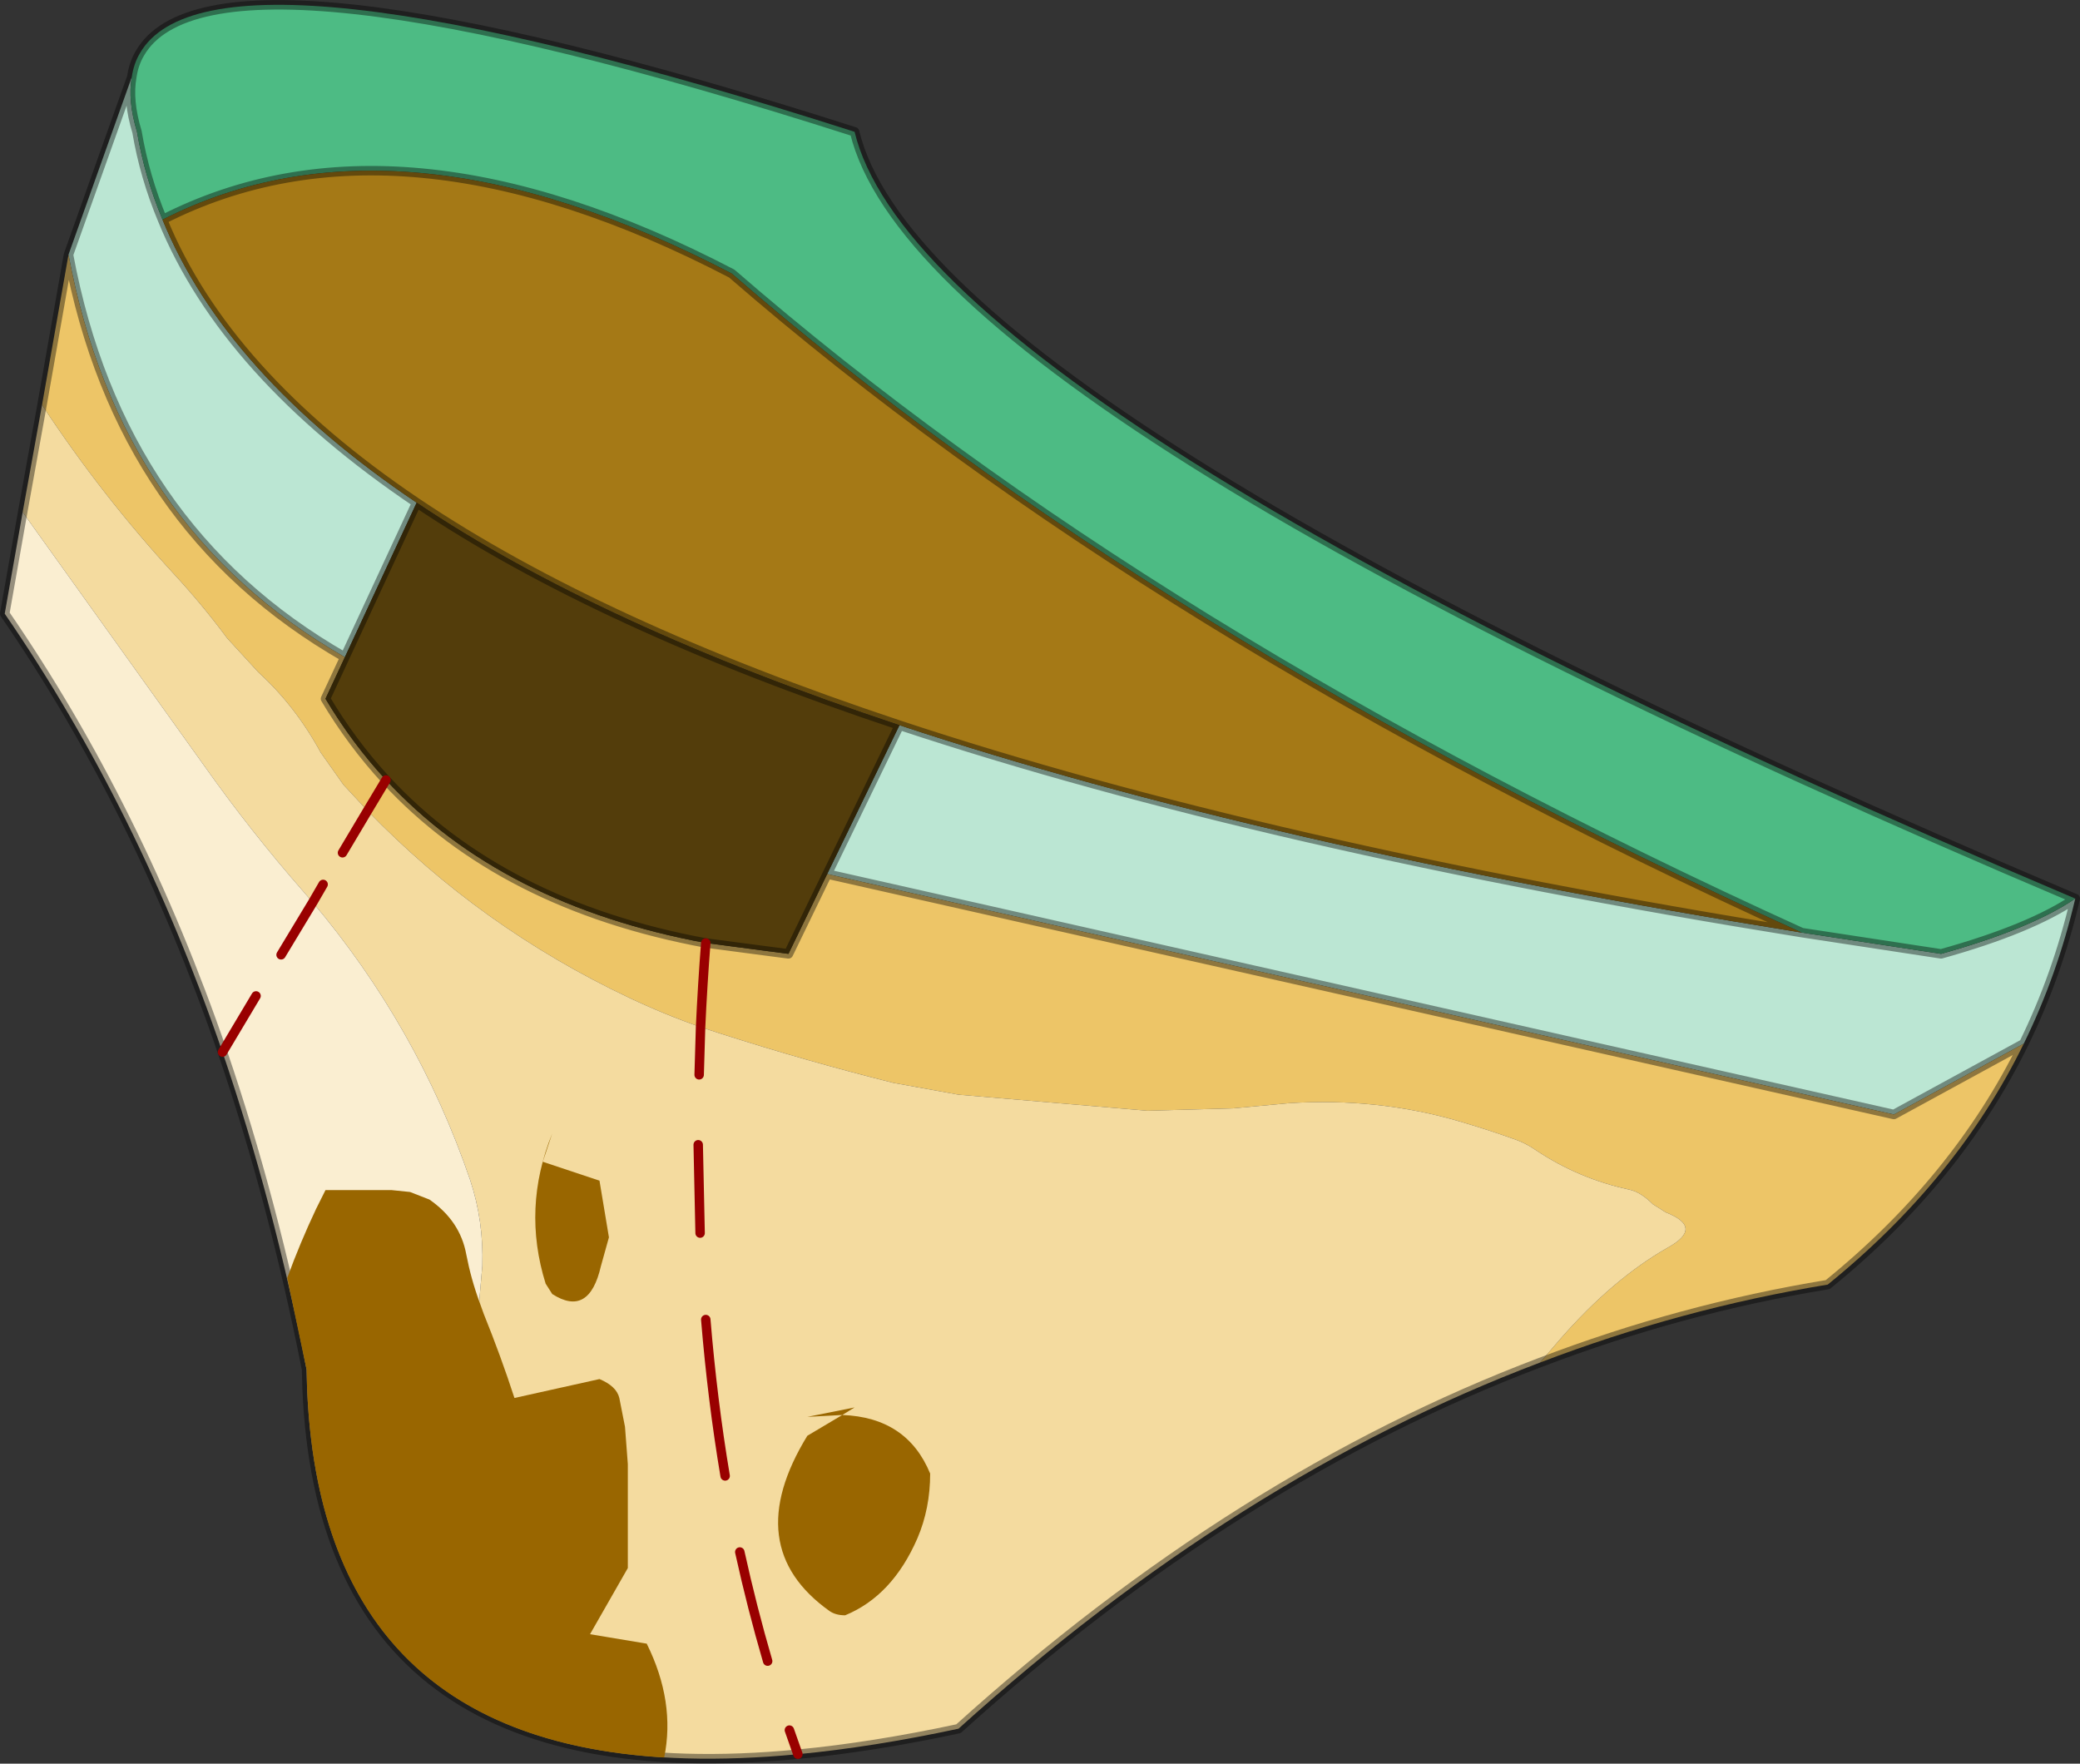 <?xml version="1.0"?>
<svg xmlns="http://www.w3.org/2000/svg" xmlns:xlink="http://www.w3.org/1999/xlink" width="220.15px" height="186.65px"><rect width="100%" height="100%" fill="#333333" stroke="none"/><g transform="matrix(1, 0, 0, 1, -166.5, -128.05)"><use xlink:href="#object-0" width="220.15" height="186.65" transform="matrix(1, 0, 0, 1, 166.5, 128.05)"/></g><defs><g transform="matrix(1, 0, 0, 1, -166.5, -128.05)" id="object-0"><path fill-rule="evenodd" fill="#bbe6d3" stroke="none" d="M380.7 238.5L366.95 246L254.05 220.55L261.7 204.8Q300.3 217.6 357.2 226.75L371.95 229Q381.45 226.35 386.15 223.15Q384.25 231.25 380.7 238.5M180.45 136.2Q180 138.7 181 142Q181.8 146.75 183.7 151.3Q190.35 167.6 210.6 181.25L203 197.6Q179.15 183.95 173.75 155L180.45 136.2"/><path fill-rule="evenodd" fill="#edc567" stroke="none" d="M254.05 220.55L366.95 246L380.7 238.5Q373.65 252.9 359.95 264Q344.4 266.55 329.5 272.25L331.65 269.75Q337.2 263.4 343 260.1Q346.9 257.95 342.8 256.35L341.45 255.5Q340.15 254.2 338.95 253.95Q333.6 252.8 329.1 249.8Q327.95 249 326.75 248.6Q323.95 247.6 321.05 246.75Q312.4 244.2 302.95 244.8L297 245.35L287.95 245.6L267.95 243.9L261.05 242.65Q251.85 240.35 242.8 237.45L240.65 236.75Q240.85 232.35 241.2 227.85L249.95 229L254.05 220.55M241.2 227.85Q240.85 232.35 240.65 236.75Q236.8 235.4 233.1 233.65Q217.35 226.2 205.4 213.85L202.85 211.1L200.45 207.7Q197.75 202.75 193.85 199.2L190.55 195.6Q187.95 192.1 185.05 188.95Q177.3 180.55 170.95 170.9L173.75 155Q179.15 183.95 203 197.6L200.95 202Q203.75 206.7 207.35 210.6L205.4 213.85L207.35 210.6Q219.6 223.85 241.2 227.85"/><path fill-rule="evenodd" fill="#4dbb84" stroke="none" d="M386.15 223.15Q381.45 226.35 371.95 229L357.2 226.75Q288.2 195.4 243.95 157Q208.6 138.6 183.7 151.3Q181.8 146.75 181 142Q180 138.7 180.45 136.2Q180.65 134.8 181.3 133.7Q189 120.25 256.95 142Q264.05 171.4 386.15 223.15"/><path fill-rule="evenodd" fill="#a57916" stroke="none" d="M357.2 226.75Q300.3 217.6 261.7 204.8Q229.95 194.25 210.6 181.25Q190.35 167.6 183.7 151.3Q208.6 138.6 243.95 157Q288.2 195.4 357.2 226.75"/><path fill-rule="evenodd" fill="#533d0b" stroke="none" d="M261.7 204.8L254.05 220.55L249.95 229L241.2 227.85Q219.6 223.85 207.35 210.6Q203.75 206.7 200.95 202L203 197.6L210.6 181.25Q229.95 194.25 261.7 204.8"/><path fill-rule="evenodd" fill="#f4db9f" stroke="none" d="M240.65 236.75L242.8 237.45Q251.85 240.35 261.05 242.65L267.95 243.9L287.95 245.6L297 245.35L302.95 244.8Q312.4 244.2 321.05 246.75Q323.95 247.6 326.75 248.6Q327.95 249 329.1 249.8Q333.6 252.8 338.95 253.95Q340.15 254.2 341.45 255.5L342.8 256.35Q346.9 257.95 343 260.1Q337.2 263.4 331.65 269.75L329.5 272.25Q297.4 284.4 267.95 311Q258.85 312.95 250.95 313.7L250.05 311.15L250.95 313.7Q200.8 318.5 199 274.95Q203.85 277 210 275.15Q216.25 273.3 217.2 266.05L217.55 262Q217.7 257.25 216.25 252.9Q210.7 236.7 199.6 223.55L198.65 222.45Q193 216 188.05 209L168.9 182.25L170.95 170.9Q177.3 180.55 185.05 188.95Q187.95 192.1 190.55 195.6L193.85 199.2Q197.75 202.75 200.45 207.7L202.85 211.1L205.4 213.85L202.75 218.3L205.4 213.85Q217.35 226.2 233.1 233.65Q236.8 235.4 240.65 236.75L240.5 241.8L240.65 236.75M200.7 221.65L199.6 223.55L200.7 221.65M240.6 258.55L240.4 249.2L240.6 258.55M243.25 284.25Q241.9 276.2 241.2 267.7Q241.9 276.2 243.25 284.25M247.75 303.85Q246.1 298.2 244.8 292.3Q246.1 298.2 247.75 303.85"/><path fill-rule="evenodd" fill="#faeed1" stroke="none" d="M168.9 182.25L188.05 209Q193 216 198.65 222.45L199.6 223.55L196.25 229.1L199.6 223.55Q210.7 236.7 216.25 252.9Q217.7 257.25 217.55 262L217.2 266.05Q216.25 273.3 210 275.15Q203.85 277 199 274.95L198.95 273Q195.45 255.2 190.05 239.4Q181.15 213.55 167 193L168.9 182.25M193.6 233.45L190.05 239.4L193.6 233.45"/><path fill="none" stroke="#000000" stroke-opacity="0.4" stroke-width="1" stroke-linecap="round" stroke-linejoin="round" d="M254.05 220.55L366.95 246L380.7 238.5Q384.25 231.25 386.15 223.15Q381.45 226.35 371.95 229L357.2 226.75Q300.3 217.6 261.7 204.8L254.05 220.55L249.95 229L241.2 227.85Q219.6 223.85 207.35 210.6Q203.75 206.7 200.95 202L203 197.6Q179.15 183.95 173.75 155L170.95 170.9L168.9 182.25L167 193Q181.15 213.55 190.05 239.4Q195.45 255.2 198.95 273L199 274.95Q200.8 318.5 250.95 313.7Q258.85 312.95 267.95 311Q297.4 284.4 329.5 272.25Q344.4 266.55 359.95 264Q373.65 252.9 380.7 238.5M386.15 223.15Q264.05 171.4 256.95 142Q189 120.25 181.3 133.7Q180.65 134.8 180.45 136.2Q180 138.7 181 142Q181.8 146.75 183.7 151.3Q208.6 138.6 243.95 157Q288.2 195.4 357.2 226.75M210.6 181.25L203 197.6M183.7 151.3Q190.35 167.6 210.6 181.25Q229.95 194.25 261.7 204.8M180.45 136.2L173.75 155"/><path fill="none" stroke="#990000" stroke-width="1" stroke-linecap="round" stroke-linejoin="round" d="M241.2 227.85Q240.85 232.35 240.65 236.75L240.5 241.8M205.4 213.85L207.35 210.6M199.6 223.55L200.7 221.65M190.05 239.4L193.6 233.45M205.4 213.85L202.75 218.3M199.6 223.55L196.25 229.1M240.4 249.2L240.6 258.55M250.05 311.15L250.95 313.7M241.2 267.7Q241.9 276.2 243.25 284.25M244.8 292.3Q246.1 298.2 247.75 303.85"/><path fill-rule="evenodd" fill="#996600" stroke="none" d="M264.95 284Q264.95 287.7 263.6 290.85Q260.95 296.95 255.95 299Q254.95 299 254.3 298.55Q244.75 291.75 251.95 280L255.65 277.8Q262.5 278.05 264.95 284M255.65 277.8L251.95 278L256.95 277L255.65 277.8M199.95 256L200.95 254L202.95 254L204.95 254L207.95 254L209.9 254.2L211.95 255Q215.2 257.25 215.85 260.8Q216.35 263.4 217.25 265.85L217.7 267.1Q219.5 271.55 220.95 276L229.95 274Q231.75 274.75 232.05 276L232.65 279.05L232.95 283L232.95 292L232.95 294L228.95 301L234.95 302Q238 308.15 236.8 314.05Q200.5 311.9 199 274.95L198.95 273L196.9 263.3Q198.25 259.6 199.95 256M230.95 259L230.1 262.05Q228.85 267.5 224.95 265L224.25 263.9Q221.75 255.9 224.95 248L223.95 251L229.95 253L230.95 259"/></g></defs></svg>

